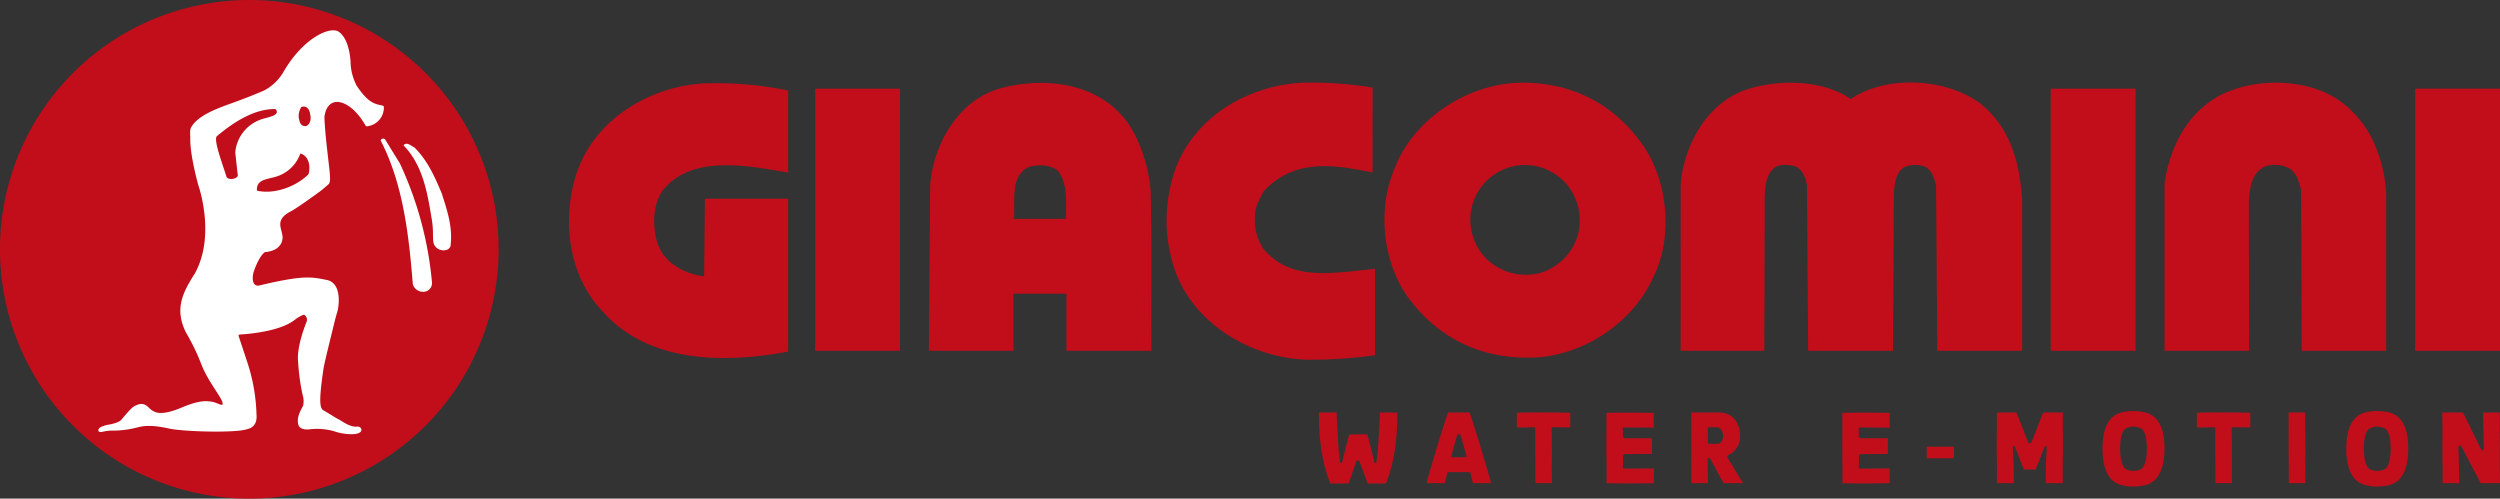 <svg xmlns="http://www.w3.org/2000/svg" xmlns:xlink="http://www.w3.org/1999/xlink" viewBox="0 0 566.929 113.074">
  <rect x="0" y="0" width="566.929" height="113.074" fill="#333333" stroke="none"/>
  <defs>
    <clipPath id="clip-path" transform="translate(-0.001 0)">
      <rect width="566.929" height="113.074" style="fill: none"/>
    </clipPath>
  </defs>
  <g id="Layer_2" data-name="Layer 2">
    <g id="Layer_1-2" data-name="Layer 1">
      <g style="clip-path: url(#clip-path)">
        <g style="clip-path: url(#clip-path)">
          <path d="M178.74,20.529V39.137c-9.057-1.528-21.665-4.178-28.367,3.919-2.352,3.22-2.487,8.256-1.282,12.042,1.416,4.538,6.23,7.049,10.583,7.574l.181-17.607H178.74V79.73c-14.731,2.756-31.969,2.601-42.323-9.399-7.667-8.092-9.146-21.137-5.477-31.56,4.31-12.108,17.012-19.451,29.372-19.883a80.976,80.976,0,0,1,18.428,1.641" transform="translate(-0.001 0)" style="fill: #c20e1a"/>
          <rect x="184.851" y="20.111" width="19.243" height="59.44" style="fill: #c20e1a"/>
          <path d="M419.711,22.448c8.184-5.517,21.685-4.742,29.464,1.096,6.767,5.541,8.822,13.364,9.392,21.618v34.389H439.32l-.272-37.398c-.388-1.643-.846-3.516-2.557-4.376a6.321,6.321,0,0,0-4.742.177c-1.87,1.277-2.007,3.443-2.277,5.474l-.185,36.123H410.04l-.274-37.583c-.294-1.686-1.023-3.603-2.736-4.287-1.507-.364-3.625-.589-4.834.549-1.754,1.573-1.891,3.968-2.008,6.296l-.087,35.025h-18.978l.005-37.675c.685-9.143,6.314-19.13,15.686-21.797,7.253-2.145,16.693-1.873,22.897,2.369" transform="translate(-0.001 0)" style="fill: #c20e1a"/>
          <rect x="465.045" y="20.11" width="19.245" height="59.44" style="fill: #c20e1a"/>
          <path d="M537.744,31.114a32.423,32.423,0,0,1,3.373,12.956V79.551h-19.151l-.141-36.49c-.434-1.709-.866-3.489-2.417-4.74a7.109,7.109,0,0,0-5.566-.641c-3.122,1.256-3.62,4.653-3.871,7.573l.042,34.298h-19.154V41.692c1.094-7.934,4.926-15.984,12.585-20.064,7.867-4.078,19.888-3.946,27.183,1.277a24.072,24.072,0,0,1,7.117,8.209" transform="translate(-0.001 0)" style="fill: #c20e1a"/>
          <rect x="547.682" y="20.11" width="19.247" height="59.44" style="fill: #c20e1a"/>
          <path d="M372.176,32.392c5.951,8.003,7.345,20.931,2.922,30.101-4.495,10.305-15.214,17.601-26.092,18.516-11.627.796-21.822-3.445-29.006-12.679-6.317-7.892-7.821-20.477-3.829-29.916,4.194-11.129,15.896-18.909,27.452-19.618,11.609-.521,21.734,4.108,28.553,13.596m-16.327,10.123a12.823,12.823,0,0,1,1.913,10.944,12.62,12.62,0,0,1-8.662,8.489,12.953,12.953,0,0,1-11.771-3.014,12.534,12.534,0,0,1-3.645-11.585,12.399,12.399,0,0,1,22.165-4.834" transform="translate(-0.001 0)" style="fill: #c20e1a;fill-rule: evenodd"/>
          <path d="M239.941,38.775c2.256,2.942,1.756,7.001,1.829,10.853H229.91c.385-4.284-.981-9.965,3.65-11.851,2.118-.485,4.719-.46,6.381.998m17.517-8.026a35.001,35.001,0,0,1,3.463,12.311c.343,12.043.115,24.335.185,36.491h-19.249V66.596h-12.041v12.955h-19.183l.304-37.583c.705-9.19,6.362-19.2,15.778-21.888,11.447-3.148,25.06-.824,30.743,10.669" transform="translate(-0.001 0)" style="fill: #c20e1a;fill-rule: evenodd"/>
          <path d="M284.558,49.842a11.641,11.641,0,0,0,1.99,6.658c6.147,7.092,14.541,5.608,25.269,4.452v19.6a104.567,104.567,0,0,1-15.457,1.016c-12.425-.381-25.515-7.918-29.906-20.243a34.921,34.921,0,0,1,0-22.712c4.391-12.328,17.042-19.495,29.476-19.871a87.673,87.673,0,0,1,15.342,1.113l-.004,19.258c-8.286-1.661-17.594-3.412-24.72,4.282-1.417,2.656-1.977,3.835-1.99,6.447" transform="translate(-0.001 0)" style="fill: #c20e1a"/>
          <path d="M113.04,54.572a56.536,56.536,0,1,0-54.518,58.468,56.549,56.549,0,0,0,54.518-58.468" transform="translate(-0.001 0)" style="fill: #c20e1a"/>
          <path d="M467.809,93.555h-4.465l-2.639,6.68c-.123.283-.309.313-.384.313a.42.42,0,0,1-.407-.284l-2.638-6.709h-4.465c.027,1.996.017,3.666.008,5.283-.005.781-.01,1.538-.01,2.295,0,1.474.014,2.367.026,3.232.02,1.304.036,2.435-.001,5.195h3.849c-.001-1.621-.022-2.64-.066-4.131-.014-.399-.032-.846-.05-1.301-.042-1.03-.084-2.094-.084-2.794a.175.175,0,0,1,.063-.134.18.18,0,0,1,.145-.036l.112.024a.177.177,0,0,1,.128.106l2.031,5.184h2.669l2.036-5.184a.177.177,0,0,1,.127-.106l.114-.024a.175.175,0,0,1,.208.17c0,.639-.046,1.581-.09,2.493-.027.54-.053,1.079-.07,1.557-.032,1.143-.028,2.064-.024,3.129.002.333.003.679.003,1.047h3.85c-.037-2.75-.02-3.88,0-5.184.013-.866.027-1.762.027-3.243,0-.757-.005-1.514-.01-2.295-.011-1.617-.02-3.287.007-5.283" transform="translate(-0.001 0)" style="fill: #c20e1a"/>
          <path d="M421.699,106.268a.173.173,0,0,1-.174-.173c0-.287.008-.578.018-.912.012-.458.026-.977.026-1.681a.488.488,0,0,1,.553-.532l5.993-.02v-3.564H422.1a.515.515,0,0,1-.575-.555c0-.405-.008-.775-.014-1.093-.006-.241-.01-.453-.01-.627a.173.173,0,0,1,.173-.174h2.012c1.027,0,4.067.035,4.83.044v-3.342c-.713-.014-3.535-.064-5.859-.064-2.271,0-4.286.047-4.872.062.027,1.985.017,3.651.008,5.267-.005.78-.01,1.538-.01,2.296,0,1.471.013,2.355.025,3.21.02,1.287.037,2.402-.002,5.156.585.015,2.597.062,4.851.062,2.346,0,5.169-.05,5.883-.063v-3.341c-.765.01-3.805.044-4.833.044Z" transform="translate(-0.001 0)" style="fill: #c20e1a"/>
          <rect x="436.94" y="101.307" width="6.16" height="2.623" style="fill: #c20e1a"/>
          <path d="M488.68,94.689c-1.01-.974-2.653-1.469-4.882-1.469-2.221,0-3.849.495-4.838,1.468-1.454,1.398-2.161,3.71-2.161,7.07,0,3.328.733,5.721,2.181,7.115,1.018.961,2.654,1.449,4.86,1.449,2.183,0,3.797-.488,4.798-1.449,1.461-1.408,2.202-3.801,2.202-7.115,0-3.36-.707-5.672-2.16-7.069m-2.927,11.547-.002.002a2.911,2.911,0,0,1-1.932.521,2.872,2.872,0,0,1-1.932-.521c-.732-.754-1.101-2.261-1.101-4.48,0-2.241.37-3.748,1.101-4.478a3.836,3.836,0,0,1,3.864,0c.731.73,1.102,2.237,1.102,4.478,0,2.219-.371,3.726-1.1,4.478" transform="translate(-0.001 0)" style="fill: #c20e1a"/>
          <path d="M543.963,94.689c-1.028-.988-2.625-1.469-4.885-1.469-2.218,0-3.845.495-4.837,1.468-1.454,1.4-2.161,3.711-2.161,7.07,0,3.329.734,5.722,2.182,7.115,1.016.961,2.653,1.449,4.862,1.449,2.181,0,3.795-.488,4.795-1.449,1.461-1.408,2.202-3.801,2.202-7.115,0-3.36-.706-5.672-2.158-7.069m-2.928,11.547-.002.002a2.917,2.917,0,0,1-1.933.521,2.882,2.882,0,0,1-1.933-.521c-.732-.756-1.101-2.263-1.101-4.48,0-2.239.37-3.746,1.101-4.478a3.84,3.84,0,0,1,3.866,0c.731.73,1.101,2.237,1.101,4.478,0,2.219-.37,3.726-1.099,4.478" transform="translate(-0.001 0)" style="fill: #c20e1a"/>
          <path d="M498.184,93.594v3.365c.568-.011,2.402-.047,4.004-.064a.269.269,0,0,1,.124.051.171.171,0,0,1,.052.123v4.087c0,1.5.01,2.413.02,3.267.015,1.291.028,2.409.002,5.139h3.76c-.031-2.163-.026-3.938-.023-5.655.002-.582.004-1.152.004-1.721,0-1.478-.014-2.443-.028-3.293-.01-.634-.018-1.191-.018-1.824a.174.174,0,0,1,.173-.174c1.613,0,3.477.031,4.05.041v-3.34c-.838-.013-4.564-.064-6.953-.064-2.316,0-4.547.047-5.167.062" transform="translate(-0.001 0)" style="fill: #c20e1a"/>
          <path d="M522.796,102.343c0-1.718-.016-2.785-.031-3.818-.02-1.317-.038-2.562-.017-4.97h-3.76c.014,1.699.008,3.449.003,5.144-.002.864-.005,1.716-.005,2.547,0,1.707.016,2.682.032,3.623.02,1.229.038,2.294.014,4.693h3.761c-.027-1.642-.017-3.245-.008-4.799.006-.809.011-1.613.011-2.42" transform="translate(-0.001 0)" style="fill: #c20e1a"/>
          <path d="M566.888,105.4v-3.418c.01-1.601-.001-2.539-.011-3.447-.014-1.22-.027-2.374.009-4.981h-3.784c.004.679.026,1.554.05,2.476.029,1.15.062,2.454.062,3.563,0,.27.016.621.031.985.017.387.035.789.035,1.115a.365.365,0,0,1-.274.381.352.352,0,0,1-.393-.225l-4.061-8.295h-4.699c.011,1.13.02,1.92.028,2.521.009.74.014,1.192.014,1.639,0,.352-.003.703-.007,1.115-.005.586-.012,1.296-.012,2.305,0,1.46.013,2.369.025,3.207.018,1.31.035,2.444-.003,5.22h3.784c-.004-.68-.026-1.557-.049-2.479-.03-1.205-.062-2.452-.062-3.558,0-.266-.021-.614-.042-.982-.024-.389-.048-.791-.048-1.119a.368.368,0,0,1,.261-.378.379.379,0,0,1,.421.204l4.401,8.312h4.365c-.041-2.52-.041-3.354-.041-4.161" transform="translate(-0.001 0)" style="fill: #c20e1a"/>
          <path d="M343.971,93.594v3.365c.568-.011,2.402-.047,4.004-.064a.245.245,0,0,1,.124.051.171.171,0,0,1,.052.123v4.087c0,1.499.01,2.413.02,3.266.015,1.29.028,2.409.002,5.14h3.762c-.032-2.182-.027-3.968-.024-5.697.001-.568.003-1.124.003-1.679,0-1.478-.014-2.443-.028-3.293-.009-.634-.018-1.191-.018-1.824a.174.174,0,0,1,.174-.174c1.614,0,3.476.031,4.05.041v-3.34c-.839-.013-4.563-.064-6.954-.064-2.316,0-4.547.047-5.167.062" transform="translate(-0.001 0)" style="fill: #c20e1a"/>
          <path d="M312.704,98.247c-.036.572-.068,1.08-.087,1.466a47.753,47.753,0,0,1-.493,5.164.177.177,0,0,1-.13.135l-.09.02a.174.174,0,0,1-.134-.022.18.18,0,0,1-.076-.112c-.15-.723-.625-2.553-.804-3.243l-.813-3.14h-4.111l-.83,3.209c-.193.74-.644,2.473-.787,3.174a.181.181,0,0,1-.077.112.173.173,0,0,1-.133.022l-.09-.02a.176.176,0,0,1-.13-.135,47.575,47.575,0,0,1-.493-5.164c-.019-.388-.051-.899-.088-1.475-.094-1.491-.21-3.331-.206-4.683h-4.032c-.032,6.44.813,11.701,2.583,16.074h4.159l1.702-4.91a.41.41,0,0,1,.799,0l1.809,4.91h4.142c1.768-4.373,2.614-9.634,2.581-16.074H312.91c.005,1.355-.111,3.199-.205,4.692" transform="translate(-0.001 0)" style="fill: #c20e1a"/>
          <path d="M335.74,101.339c-1.613-5.348-2.313-7.327-2.48-7.785h-4.874c-.169.454-.869,2.416-2.479,7.763-1.539,5.09-2.227,7.543-2.42,8.244h4.133c.145-.514.365-1.364.611-2.368a.174.174,0,0,1,.169-.132h4.87a.173.173,0,0,1,.168.132l.184.755c.158.648.295,1.218.406,1.613h4.131c-.195-.699-.884-3.138-2.419-8.222m-3.227,2.271a.174.174,0,0,1-.137.066h-3.083a.174.174,0,0,1-.169-.214c.246-1.016,1.074-3.964,1.301-4.639.102-.284.193-.365.409-.365s.306.081.408.36c.227.677,1.053,3.626,1.302,4.644a.171.171,0,0,1-.031.148" transform="translate(-0.001 0)" style="fill: #c20e1a"/>
          <path d="M368.202,106.268a.173.173,0,0,1-.174-.173c0-.287.009-.578.018-.912.013-.458.028-.977.028-1.681a.489.489,0,0,1,.555-.532l5.991-.02v-3.564h-6.017a.519.519,0,0,1-.575-.555c0-.405-.008-.776-.013-1.093-.005-.241-.009-.453-.009-.627a.173.173,0,0,1,.173-.174h2.012c1.027,0,4.067.035,4.83.044v-3.342c-.714-.014-3.535-.064-5.859-.064-2.272,0-4.286.047-4.872.062.028,1.985.017,3.651.008,5.267-.005.78-.01,1.538-.01,2.296,0,1.468.014,2.391.026,3.207.02,1.287.036,2.403-.003,5.159.585.015,2.597.062,4.851.062,2.346,0,5.17-.05,5.884-.063v-3.341c-.764.01-3.806.044-4.834.044Z" transform="translate(-0.001 0)" style="fill: #c20e1a"/>
          <path d="M391.848,103.948a.585.585,0,0,1-.126-.451.642.642,0,0,1,.346-.37l.003-.002a4.502,4.502,0,0,0,2.501-4.427c0-2.561-1.446-5.145-4.673-5.145h-6.372c.027,1.998.016,3.678.007,5.304-.004.783-.009,1.542-.009,2.299,0,1.468.013,2.357.025,3.215.02,1.299.035,2.424-.002,5.19h3.761c-.017-1.348-.034-2.237-.048-2.919-.02-1.032-.031-1.602-.018-2.584a.173.173,0,0,1,.173-.171h.048c.283,0,.339.086.509.406l2.899,5.268h4.391Zm-2.327-3.312c-.041.001-.683.011-1.269.011-.304,0-.593-.003-.775-.011a.174.174,0,0,1-.166-.169c-.012-.493-.018-1.122-.023-1.747-.005-.593-.01-1.182-.021-1.648a.171.171,0,0,1,.05-.125.166.166,0,0,1,.124-.053h1.92c.813,0,1.381.985,1.381,1.87,0,.901-.382,1.87-1.221,1.872" transform="translate(-0.001 0)" style="fill: #c20e1a"/>
          <path d="M100.174,43.853c1.201,3.778,2.549,7.611,1.989,11.947-.36,1.102-1.785,1.171-2.693.702-2.041-1.176-.779-2.754-1.641-7.259-.979-6.056-2.109-11.949-6.322-16.28.732-.911,1.699.142,2.463.462,3.011,2.99,4.617,6.652,6.204,10.428m-9.491-6.794a80.722,80.722,0,0,1,7.263,26.822,1.985,1.985,0,0,1-1.404,2.221,2.438,2.438,0,0,1-2.927-1.633c-.907-11.483-2.254-22.784-7.261-32.561-.03-.47.613-.588.938-.355Z" transform="translate(-0.001 0)" style="fill: #fff;fill-rule: evenodd"/>
          <path d="M87.049,24.266s.002-.248-.329-.336c-1.68-.357-3.15-.486-5.826-4.475a12.258,12.258,0,0,1-1.401-5.494c-.133-2.26-.807-5.519-2.719-6.784s-7.968,1.373-12.44,9.044a10.973,10.973,0,0,1-4.357,4.256s-2.695,1.238-7.975,3.124c-3.907,1.397-7.218,2.893-8.576,5.145-.48.786-.259,1.663-.278,2.662-.082,3.815,1.832,10.609,1.832,10.609s4.013,11.299-.783,19.98c-2.696,4.252-4.741,8.021-1.996,13.461a48.074,48.074,0,0,1,3.408,7.024c1.704,4.504,5.362,8.322,4.828,9.293-.332.187-1.451-.549-2.456-.687-1.004-.136-2.536-.456-6.773,1.33-4.785,2.016-6.087,1.077-6.864.543-.782-.543-1.481-1.939-3.395-1.079-.616.268-.99.35-3.334,3.203-.622.862-2.958,1.21-2.958,1.21s-2.019.325-2.29,1.023c-.267.7.406.73,1.026.566a10.122,10.122,0,0,1,2.575-.232A22.457,22.457,0,0,0,31.3,96.89c1.808-.457,3.713-.433,7.052.295,3.341.727,15.079,1.024,17.609.163.512-.136,2.445-.508,2.208-3.309a41.088,41.088,0,0,0-1.995-11.609c-1.342-4.085-1.866-5.644-2.062-6.223-.031-.132-.018-.332.307-.346a2.219,2.219,0,0,0,.224-.02c2.183-.134,9.325-.775,12.518-3.562.728-.483,1.694-1.023,1.857-.862a1.288,1.288,0,0,1,.459,1.671c-.433,1.076-2.207,5.79-1.881,8.83a49.808,49.808,0,0,0,.884,6.959c.069.311.142.627.218.942a4.361,4.361,0,0,1,.026,2.199.179.179,0,0,1-.031.052c-.509,1.022-1.371,2.368-1.097,4.012.267,1.643,2.501,1.292,3.011,1.236a14.111,14.111,0,0,1,5.119.463c1.772.671,5.412,1.102,6.109.051.375-.484-.108-1.188-.915-1.076-1.638.116-3.375-1.3-4.103-1.649s-1.909-1.162-3.622-2.146c-.7-.637-.862-2.346.161-9.319.187-1.319,2.151-9.152,2.151-9.152s.512-2.261.998-3.798c.457-1.697.941-6.57-2.451-7.215-3.391-.649-5.01-1.187-15.372,1.291-1.535.189-1.587-1.884-1.079-3.339.51-1.453,1.401-3.446,2.45-4.253,2.35-.181,3.797-1.269,4.019-3.046.183-2.067-2.086-4.019,1.664-6.088,0,0,.12-.063.325-.172,1.205-.64,4.611-3.074,6.707-4.609.231-.166,1.55-1.307,1.718-1.451.465-.463.446-1.341.151-3.993-.37-3.24-.993-8.255-1.063-11.357q.051-.333.124-.639c0-.007,0-.014.005-.018a5.75,5.75,0,0,1,.142-.558v-.004c.445-1.3,1.711-2.94,4.382-1.668,2.485,1.184,4.229,4.111,4.661,4.895l.006.009a.377.377,0,0,0,.429.15,4.266,4.266,0,0,0,3.728-4.363Zm-33.702,10.303.586,5.274c-.379.934-2.344.975-2.575.23-1.028-3.311-3.028-8.483-2.148-9.22,3.22-2.682,8.034-6.122,13.04-6.122,0,0,.461-.045.524.607.107,1.091-2.747,1.302-4.152,1.97a8.713,8.713,0,0,0-5.275,7.261m16.623,4.922c-2.456,2.549-7.459,4.713-11.698,3.746-.238-3.104,3.341-2.393,5.735-3.752a8.267,8.267,0,0,0,4.099-4.682c2.021.586,2.335,2.99,1.864,4.688m-.577-10.896c-1.261.09-1.429-.904-1.64-1.875a3.76,3.76,0,0,1,.587-2.456c1.262-.439,1.906.702,1.991,1.638.295.997.029,2.37-.938,2.693" transform="translate(-0.001 0)" style="fill: #fff"/>
        </g>
      </g>
    </g>
  </g>
</svg>
